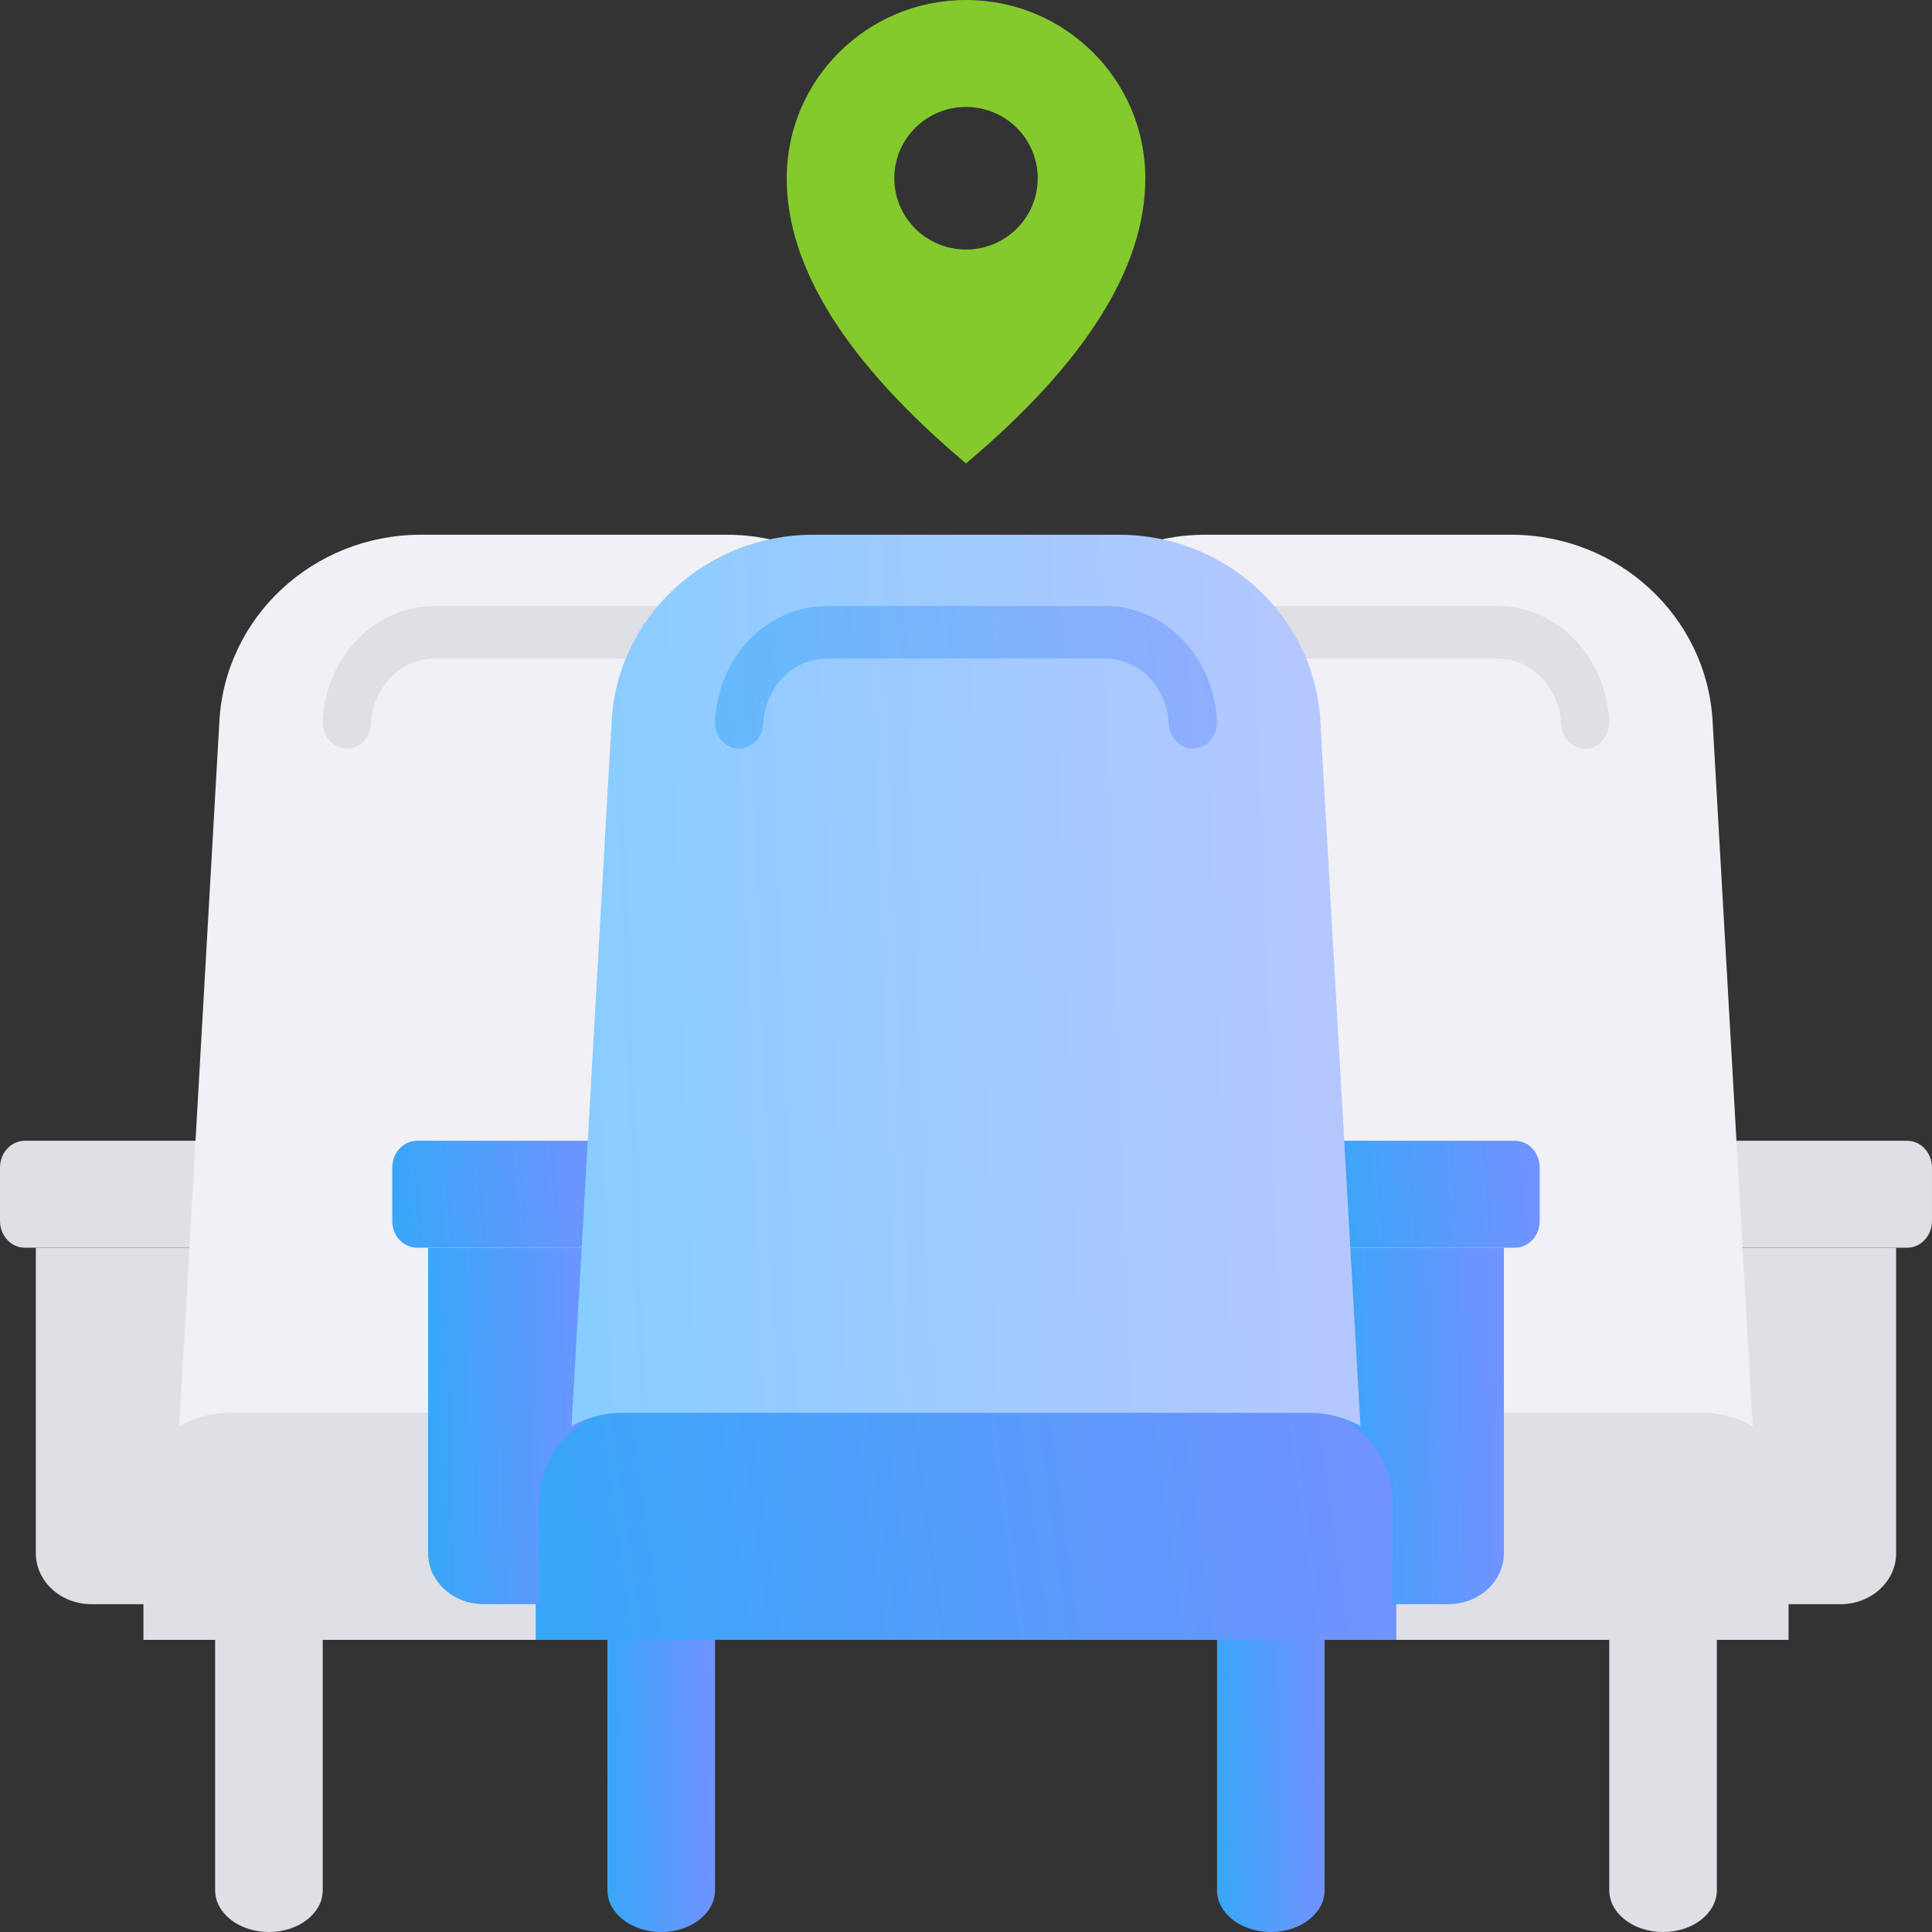 <svg width="80" height="80" viewBox="0 0 80 80" fill="none" xmlns="http://www.w3.org/2000/svg">
<rect x="0" y="0" width="80" height="80" fill="#333333" stroke="none"/>
<path opacity="0.4" d="M41.394 47.237H33.512C32.945 47.237 32.484 47.733 32.484 48.344V50.558C32.484 51.169 32.945 51.665 33.512 51.665H41.165L41.394 47.237Z" fill="#DFDFE6"/>
<path d="M71.09 47.237L71.318 51.665H78.971C79.538 51.665 79.999 51.169 79.999 50.558V48.344C79.999 47.733 79.538 47.237 78.971 47.237H71.09Z" fill="#DFDFE6"/>
<path d="M74.06 67.903H38.424V61.703C38.424 59.42 40.301 57.57 42.616 57.57H69.868C72.183 57.57 74.06 59.42 74.06 61.703L74.06 67.903Z" fill="#DFDFE6"/>
<path opacity="0.4" d="M38.577 62.209C38.577 60.617 39.553 59.246 40.977 58.529L41.393 51.665H33.969V64.317C33.969 65.483 35 66.426 36.273 66.426H38.577V62.209Z" fill="#DFDFE6"/>
<path d="M71.09 51.665L71.507 58.529C72.93 59.246 73.906 60.617 73.906 62.209V66.426H76.21C77.483 66.426 78.514 65.483 78.514 64.317V51.665H71.09Z" fill="#DFDFE6"/>
<path d="M68.864 80C67.633 80 66.637 79.226 66.637 78.272V67.903H71.091V78.272C71.091 79.226 70.095 80 68.864 80Z" fill="#DFDFE6"/>
<path d="M42.007 58.5H70.476C71.242 58.5 71.95 58.709 72.575 59.046L70.914 29.85C70.669 25.526 67.006 22.142 62.572 22.142H49.912C45.477 22.142 41.815 25.526 41.569 29.85L39.908 59.046C40.533 58.709 41.242 58.5 42.007 58.5Z" fill="#F0F0F5"/>
<path d="M65.636 30.999C65.11 30.999 64.669 30.551 64.64 29.971C64.563 28.456 63.41 27.269 62.016 27.269H50.467C49.074 27.269 47.921 28.456 47.844 29.971C47.813 30.57 47.349 31.022 46.791 30.998C46.241 30.964 45.818 30.451 45.849 29.852C45.985 27.184 48.013 25.094 50.467 25.094H62.016C64.471 25.094 66.498 27.184 66.634 29.852C66.665 30.451 66.243 30.964 65.693 30.998C65.673 30.999 65.655 30.999 65.636 30.999Z" fill="#DFDFE6"/>
<path d="M8.909 47.237H1.028C0.461 47.237 0 47.733 0 48.344V50.558C0 51.169 0.461 51.665 1.028 51.665H8.681L8.909 47.237Z" fill="#DFDFE6"/>
<path opacity="0.4" d="M38.605 47.237L38.834 51.665H46.487C47.054 51.665 47.515 51.169 47.515 50.558V48.344C47.515 47.733 47.054 47.237 46.487 47.237H38.605Z" fill="#626263"/>
<path d="M41.576 67.903H5.939V61.703C5.939 59.42 7.817 57.57 10.132 57.57H37.383C39.699 57.57 41.576 59.42 41.576 61.703L41.576 67.903Z" fill="#DFDFE6"/>
<path d="M6.093 62.209C6.093 60.617 7.069 59.246 8.493 58.529L8.909 51.665H1.484V64.317C1.484 65.483 2.516 66.426 3.789 66.426H6.093V62.209Z" fill="#DFDFE6"/>
<path opacity="0.4" d="M38.605 51.665L39.023 58.529C40.446 59.246 41.421 60.617 41.421 62.209V66.426H43.725C44.999 66.426 46.03 65.483 46.03 64.317V51.665H38.605Z" fill="#626263"/>
<path d="M13.363 78.272V67.903H8.908V78.272C8.908 79.226 9.905 80 11.136 80C12.366 80 13.363 79.226 13.363 78.272Z" fill="#DFDFE6"/>
<path d="M9.523 58.5H37.992C38.757 58.5 39.465 58.709 40.091 59.046L38.43 29.85C38.184 25.526 34.522 22.142 30.087 22.142H17.427C12.993 22.142 9.33 25.526 9.085 29.85L7.424 59.046C8.049 58.709 8.757 58.5 9.523 58.5Z" fill="#F0F0F5"/>
<path d="M33.152 30.999C32.625 30.999 32.185 30.551 32.156 29.971C32.079 28.456 30.925 27.269 29.532 27.269H17.982C16.589 27.269 15.436 28.456 15.36 29.971C15.329 30.57 14.864 31.022 14.307 30.998C13.756 30.964 13.334 30.451 13.365 29.852C13.501 27.184 15.528 25.094 17.983 25.094H29.532C31.986 25.094 34.014 27.184 34.15 29.852C34.181 30.451 33.758 30.964 33.209 30.998C33.189 30.999 33.171 30.999 33.152 30.999Z" fill="#DFDFE6"/>
<path d="M25.151 47.237H17.27C16.703 47.237 16.242 47.733 16.242 48.344V50.558C16.242 51.169 16.703 51.665 17.27 51.665H24.923L25.151 47.237Z" fill="url(#paint0_linear)"/>
<path d="M54.848 47.237L55.076 51.665H62.729C63.296 51.665 63.757 51.169 63.757 50.558V48.344C63.757 47.733 63.296 47.237 62.729 47.237H54.848Z" fill="url(#paint1_linear)"/>
<path d="M57.818 67.903H22.182V61.703C22.182 59.42 24.059 57.57 26.374 57.57H53.626C55.941 57.57 57.818 59.42 57.818 61.703L57.818 67.903Z" fill="url(#paint2_linear)"/>
<path d="M22.335 62.209C22.335 60.617 23.311 59.246 24.735 58.529L25.151 51.665H17.727V64.318C17.727 65.483 18.758 66.426 20.031 66.426H22.335V62.209Z" fill="url(#paint3_linear)"/>
<path d="M54.848 51.665L55.265 58.529C56.688 59.246 57.663 60.617 57.663 62.209V66.426H59.968C61.241 66.426 62.272 65.483 62.272 64.318V51.665H54.848Z" fill="url(#paint4_linear)"/>
<path d="M52.622 80C51.391 80 50.395 79.227 50.395 78.272V67.903H54.849V78.272C54.849 79.227 53.852 80 52.622 80Z" fill="url(#paint5_linear)"/>
<path d="M29.607 78.272V67.903H25.152V78.272C25.152 79.227 26.149 80 27.38 80C28.61 80 29.607 79.227 29.607 78.272Z" fill="url(#paint6_linear)"/>
<path d="M25.765 58.501H54.234C54.999 58.501 55.708 58.709 56.333 59.046L54.672 29.85C54.427 25.526 50.764 22.142 46.329 22.142H33.67C29.235 22.142 25.572 25.526 25.327 29.85L23.666 59.046C24.291 58.709 25 58.501 25.765 58.501Z" fill="url(#paint7_linear)"/>
<path opacity="0.5" d="M49.394 30.999C48.867 30.999 48.427 30.551 48.398 29.971C48.321 28.457 47.167 27.269 45.774 27.269H34.225C32.831 27.269 31.678 28.457 31.602 29.971C31.571 30.571 31.106 31.022 30.549 30.998C29.999 30.964 29.576 30.451 29.607 29.852C29.743 27.184 31.771 25.095 34.225 25.095H45.774C48.228 25.095 50.256 27.184 50.392 29.852C50.423 30.451 50 30.964 49.451 30.998C49.431 30.999 49.413 30.999 49.394 30.999Z" fill="url(#paint8_linear)"/>
<path fill-rule="evenodd" clip-rule="evenodd" d="M40 19.19C35.051 15.019 32.576 11.082 32.576 7.381C32.576 3.304 35.9 0 40 0C44.101 0 47.425 3.304 47.425 7.381C47.425 11.082 44.95 15.019 40 19.19ZM40 10.333C41.641 10.333 42.97 9.011 42.97 7.381C42.97 5.75 41.641 4.428 40 4.428C38.36 4.428 37.031 5.75 37.031 7.381C37.031 9.011 38.36 10.333 40 10.333Z" fill="#84CA2C"/>
<defs>
<linearGradient id="paint0_linear" x1="25.151" y1="47.237" x2="15.945" y2="47.977" gradientUnits="userSpaceOnUse">
<stop stop-color="#7392FF"/>
<stop offset="1" stop-color="#37A7F8"/>
</linearGradient>
<linearGradient id="paint1_linear" x1="63.757" y1="47.237" x2="54.551" y2="47.977" gradientUnits="userSpaceOnUse">
<stop stop-color="#7392FF"/>
<stop offset="1" stop-color="#37A7F8"/>
</linearGradient>
<linearGradient id="paint2_linear" x1="57.818" y1="57.57" x2="21.448" y2="62.587" gradientUnits="userSpaceOnUse">
<stop stop-color="#7392FF"/>
<stop offset="1" stop-color="#37A7F8"/>
</linearGradient>
<linearGradient id="paint3_linear" x1="25.151" y1="51.665" x2="17.433" y2="51.82" gradientUnits="userSpaceOnUse">
<stop stop-color="#7392FF"/>
<stop offset="1" stop-color="#37A7F8"/>
</linearGradient>
<linearGradient id="paint4_linear" x1="62.272" y1="51.665" x2="54.554" y2="51.82" gradientUnits="userSpaceOnUse">
<stop stop-color="#7392FF"/>
<stop offset="1" stop-color="#37A7F8"/>
</linearGradient>
<linearGradient id="paint5_linear" x1="54.849" y1="67.903" x2="50.217" y2="67.971" gradientUnits="userSpaceOnUse">
<stop stop-color="#7392FF"/>
<stop offset="1" stop-color="#37A7F8"/>
</linearGradient>
<linearGradient id="paint6_linear" x1="29.607" y1="67.903" x2="24.975" y2="67.971" gradientUnits="userSpaceOnUse">
<stop stop-color="#7392FF"/>
<stop offset="1" stop-color="#37A7F8"/>
</linearGradient>
<linearGradient id="paint7_linear" x1="56.333" y1="22.142" x2="22.402" y2="23.344" gradientUnits="userSpaceOnUse">
<stop stop-color="#B8C7FF"/>
<stop offset="1" stop-color="#87CDFF"/>
</linearGradient>
<linearGradient id="paint8_linear" x1="50.393" y1="25.095" x2="29.194" y2="28.08" gradientUnits="userSpaceOnUse">
<stop stop-color="#7392FF"/>
<stop offset="1" stop-color="#37A7F8"/>
</linearGradient>
</defs>
</svg>
